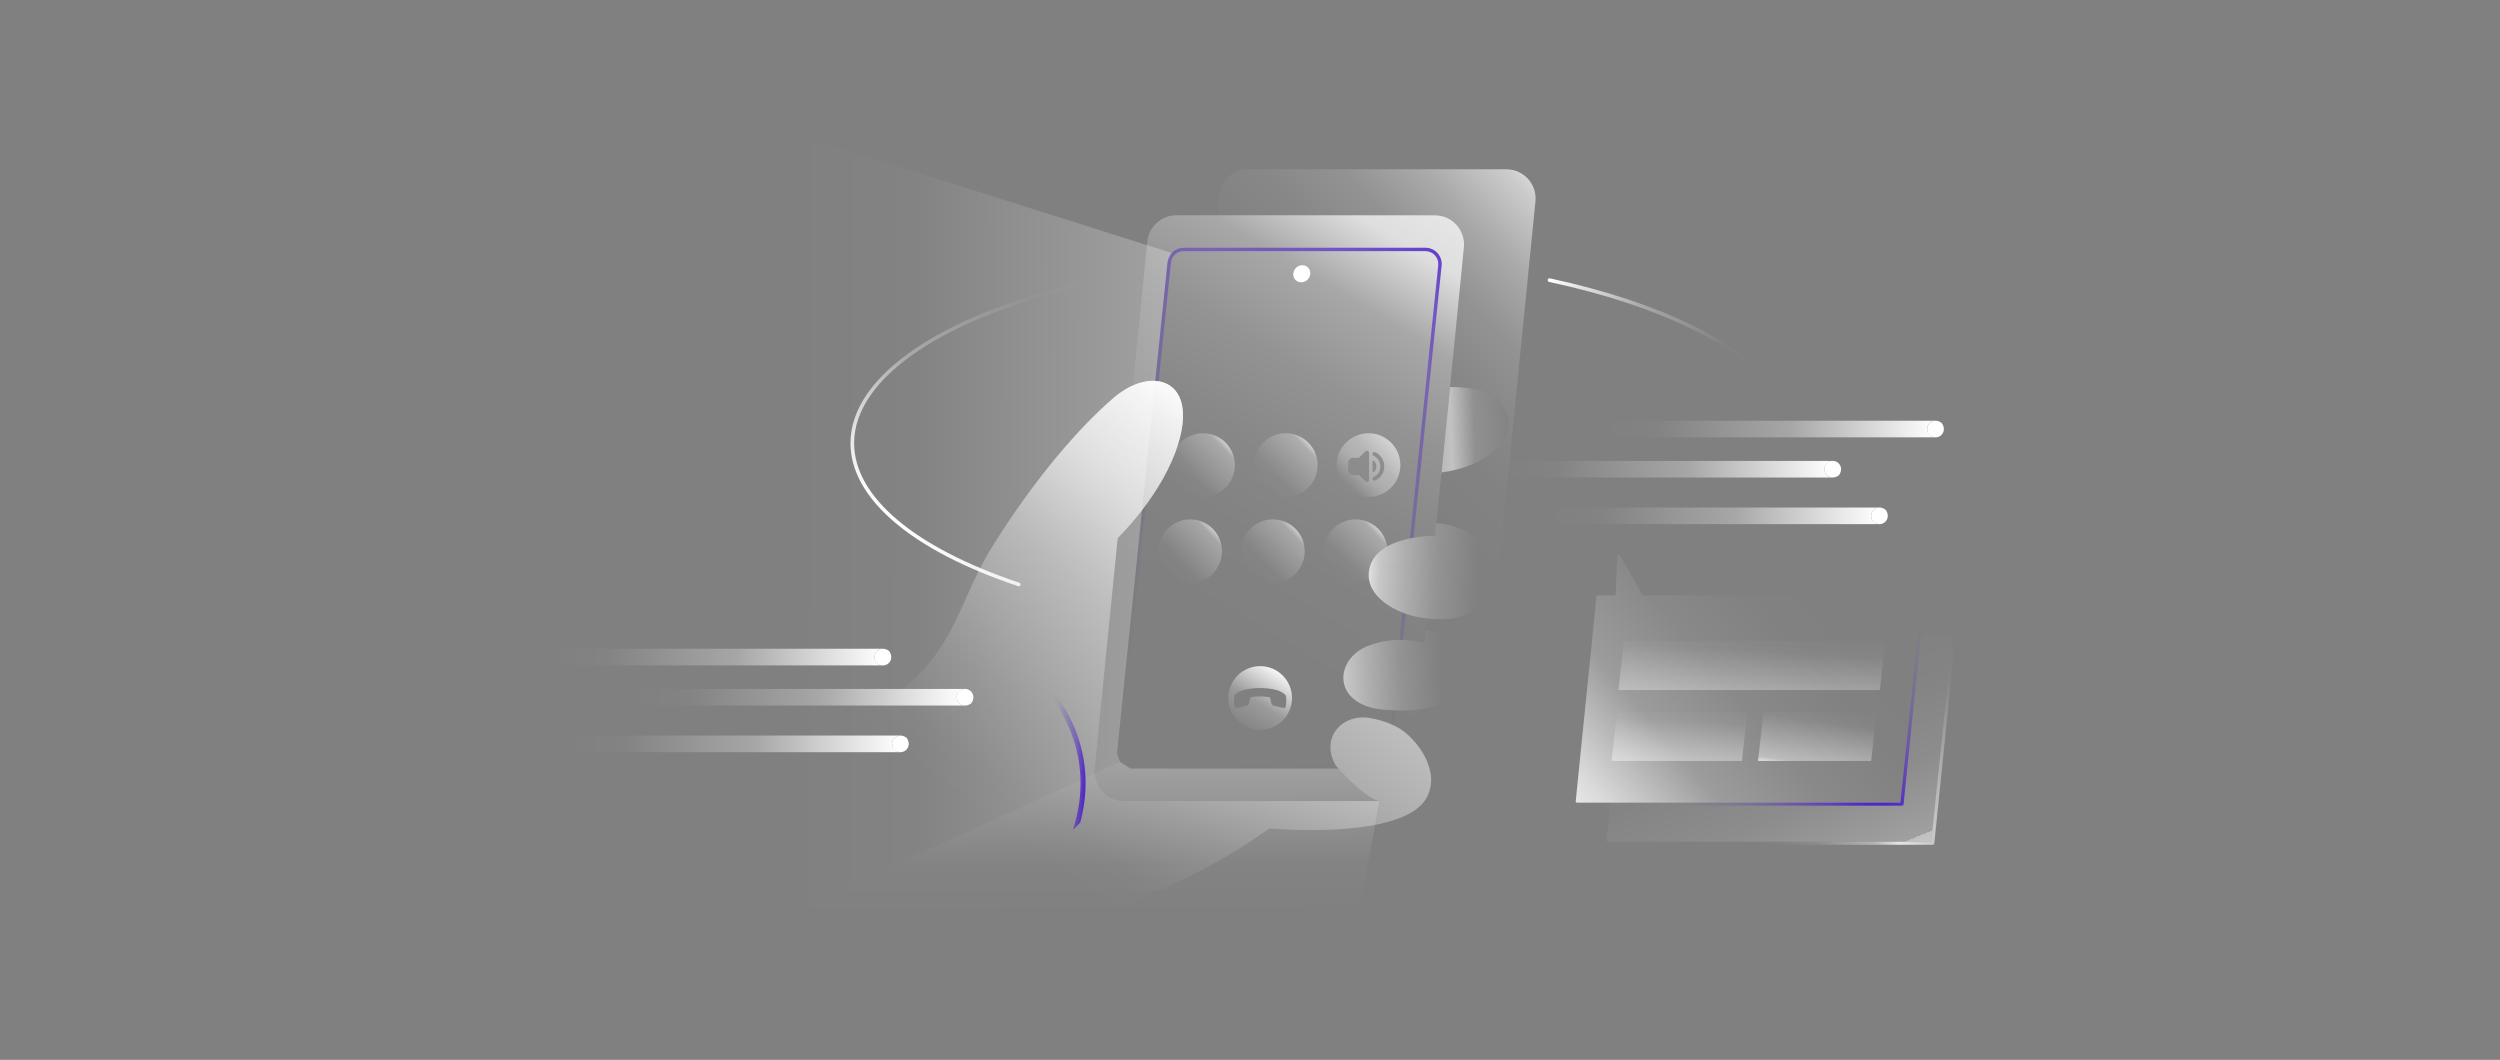 <?xml version="1.0" encoding="UTF-8"?>
<svg id="Camada_2" data-name="Camada 2" xmlns="http://www.w3.org/2000/svg" xmlns:xlink="http://www.w3.org/1999/xlink" viewBox="0 0 727.59 308.46">
  <rect x="0" y="0" width="727.59" height="308.46" fill="#808080" stroke="none"/>
  <defs>
    <style>
      .cls-1 {
        fill: none;
      }

      .cls-1, .cls-2, .cls-3, .cls-4, .cls-5, .cls-6, .cls-7, .cls-8, .cls-9, .cls-10, .cls-11, .cls-12, .cls-13, .cls-14, .cls-15, .cls-16, .cls-17, .cls-18, .cls-19, .cls-20, .cls-21, .cls-22, .cls-23, .cls-24, .cls-25, .cls-26, .cls-27, .cls-28, .cls-29, .cls-30, .cls-31, .cls-32, .cls-33, .cls-34, .cls-35 {
        stroke-width: 0px;
      }

      .cls-2 {
        fill: url(#linear-gradient);
      }

      .cls-3 {
        fill: url(#linear-gradient-33);
      }

      .cls-4 {
        fill: url(#linear-gradient-29);
      }

      .cls-5 {
        fill: url(#linear-gradient-32);
      }

      .cls-6 {
        fill: url(#linear-gradient-30);
      }

      .cls-7 {
        fill: url(#linear-gradient-31);
      }

      .cls-8 {
        fill: url(#linear-gradient-28);
      }

      .cls-9 {
        fill: url(#linear-gradient-25);
      }

      .cls-10 {
        fill: url(#linear-gradient-11);
      }

      .cls-11 {
        fill: url(#linear-gradient-12);
      }

      .cls-12 {
        fill: url(#linear-gradient-13);
      }

      .cls-13 {
        fill: url(#linear-gradient-10);
      }

      .cls-14 {
        fill: url(#linear-gradient-17);
      }

      .cls-15 {
        fill: url(#linear-gradient-16);
      }

      .cls-16 {
        fill: url(#linear-gradient-19);
      }

      .cls-17 {
        fill: url(#linear-gradient-15);
      }

      .cls-18 {
        fill: url(#linear-gradient-23);
      }

      .cls-19 {
        fill: url(#linear-gradient-21);
      }

      .cls-20 {
        fill: url(#linear-gradient-18);
      }

      .cls-21 {
        fill: url(#linear-gradient-14);
      }

      .cls-22 {
        fill: url(#linear-gradient-22);
      }

      .cls-23 {
        fill: url(#linear-gradient-20);
      }

      .cls-24 {
        fill: url(#linear-gradient-27);
      }

      .cls-25 {
        fill: url(#linear-gradient-24);
      }

      .cls-26 {
        fill: url(#linear-gradient-26);
      }

      .cls-27 {
        fill: url(#linear-gradient-4);
      }

      .cls-28 {
        fill: url(#linear-gradient-2);
      }

      .cls-29 {
        fill: url(#linear-gradient-3);
      }

      .cls-30 {
        fill: url(#linear-gradient-8);
      }

      .cls-31 {
        fill: url(#linear-gradient-9);
      }

      .cls-32 {
        fill: url(#linear-gradient-7);
      }

      .cls-33 {
        fill: url(#linear-gradient-5);
      }

      .cls-34 {
        fill: url(#linear-gradient-6);
      }

      .cls-35 {
        fill: #fff;
      }
    </style>
    <linearGradient id="linear-gradient" x1="1925.74" y1="-5376.6" x2="1837.5" y2="-5376.3" gradientTransform="translate(-5067.64 -1658.01) rotate(90)" gradientUnits="userSpaceOnUse">
      <stop offset="0" stop-color="#fff" stop-opacity="0"/>
      <stop offset=".18" stop-color="rgba(255, 255, 255, .16)" stop-opacity=".16"/>
      <stop offset=".57" stop-color="rgba(255, 255, 255, .55)" stop-opacity=".55"/>
      <stop offset="1" stop-color="#fff"/>
    </linearGradient>
    <linearGradient id="linear-gradient-2" x1="-4182.32" y1="351.53" x2="-4401.07" y2="352.27" gradientTransform="translate(-3955.41 -198.49) rotate(-180) scale(1 -1)" xlink:href="#linear-gradient"/>
    <linearGradient id="linear-gradient-3" x1="448.69" y1="150.13" x2="547" y2="150.13" gradientTransform="matrix(1,0,0,1,0,0)" xlink:href="#linear-gradient"/>
    <linearGradient id="linear-gradient-4" x1="465" y1="124.86" x2="563.31" y2="124.86" gradientTransform="matrix(1,0,0,1,0,0)" xlink:href="#linear-gradient"/>
    <linearGradient id="linear-gradient-5" x1="-156.28" y1="-7379.71" x2="-57.97" y2="-7379.71" gradientTransform="translate(591.37 -7243.16) scale(1 -1)" xlink:href="#linear-gradient"/>
    <linearGradient id="linear-gradient-6" x1="542.58" y1="171.08" x2="448.14" y2="252.31" gradientUnits="userSpaceOnUse">
      <stop offset="0" stop-color="#fff" stop-opacity="0"/>
      <stop offset=".09" stop-color="rgba(255, 255, 255, .03)" stop-opacity=".03"/>
      <stop offset=".22" stop-color="rgba(255, 255, 255, .12)" stop-opacity=".12"/>
      <stop offset=".39" stop-color="rgba(255, 255, 255, .27)" stop-opacity=".27"/>
      <stop offset=".58" stop-color="rgba(255, 255, 255, .47)" stop-opacity=".47"/>
      <stop offset=".79" stop-color="#fff" stop-opacity=".72"/>
      <stop offset=".97" stop-color="#fff"/>
    </linearGradient>
    <linearGradient id="linear-gradient-7" x1="500.44" y1="172.38" x2="538.83" y2="265.54" gradientUnits="userSpaceOnUse">
      <stop offset="0" stop-color="#fff" stop-opacity="0"/>
      <stop offset=".13" stop-color="rgba(255, 255, 255, .02)" stop-opacity=".02"/>
      <stop offset=".29" stop-color="rgba(255, 255, 255, .08)" stop-opacity=".08"/>
      <stop offset=".47" stop-color="rgba(255, 255, 255, .18)" stop-opacity=".18"/>
      <stop offset=".67" stop-color="rgba(255, 255, 255, .32)" stop-opacity=".32"/>
      <stop offset=".87" stop-color="rgba(255, 255, 255, .5)" stop-opacity=".5"/>
      <stop offset=".87" stop-color="#fff" stop-opacity=".5"/>
      <stop offset="1" stop-color="#fff" stop-opacity=".7"/>
    </linearGradient>
    <linearGradient id="linear-gradient-8" x1="-5135.75" y1="245.29" x2="-5210.1" y2="188.62" gradientTransform="translate(-4642.7) rotate(-180) scale(1 -1)" gradientUnits="userSpaceOnUse">
      <stop offset="0" stop-color="#4d24c6" stop-opacity="0"/>
      <stop offset=".03" stop-color="rgba(77, 36, 198, .07)" stop-opacity=".07"/>
      <stop offset=".17" stop-color="rgba(77, 36, 198, .4)" stop-opacity=".4"/>
      <stop offset=".29" stop-color="rgba(77, 36, 198, .66)" stop-opacity=".66"/>
      <stop offset=".4" stop-color="rgba(77, 36, 198, .84)" stop-opacity=".84"/>
      <stop offset=".48" stop-color="rgba(77, 36, 198, .96)" stop-opacity=".96"/>
      <stop offset=".54" stop-color="#4d24c6"/>
      <stop offset=".59" stop-color="rgba(77, 36, 198, .93)" stop-opacity=".93"/>
      <stop offset=".69" stop-color="rgba(77, 36, 198, .75)" stop-opacity=".75"/>
      <stop offset=".82" stop-color="rgba(77, 36, 198, .47)" stop-opacity=".47"/>
      <stop offset=".97" stop-color="rgba(77, 36, 198, .07)" stop-opacity=".07"/>
      <stop offset="1" stop-color="#4d24c6" stop-opacity="0"/>
    </linearGradient>
    <linearGradient id="linear-gradient-9" x1="-5145.02" y1="256.43" x2="-5220.84" y2="198.65" gradientTransform="translate(-4642.7) rotate(-180) scale(1 -1)" gradientUnits="userSpaceOnUse">
      <stop offset=".14" stop-color="#fff" stop-opacity="0"/>
      <stop offset=".19" stop-color="rgba(255, 255, 255, .08)" stop-opacity=".08"/>
      <stop offset=".29" stop-color="rgba(255, 255, 255, .3)" stop-opacity=".3"/>
      <stop offset=".43" stop-color="rgba(255, 255, 255, .64)" stop-opacity=".64"/>
      <stop offset=".49" stop-color="#fff" stop-opacity=".79"/>
      <stop offset=".56" stop-color="rgba(255, 255, 255, .77)" stop-opacity=".77"/>
      <stop offset=".63" stop-color="rgba(255, 255, 255, .72)" stop-opacity=".72"/>
      <stop offset=".7" stop-color="rgba(255, 255, 255, .64)" stop-opacity=".64"/>
      <stop offset=".78" stop-color="rgba(255, 255, 255, .53)" stop-opacity=".53"/>
      <stop offset=".85" stop-color="rgba(255, 255, 255, .39)" stop-opacity=".39"/>
      <stop offset=".92" stop-color="rgba(255, 255, 255, .21)" stop-opacity=".21"/>
      <stop offset="1" stop-color="rgba(255, 255, 255, 0)" stop-opacity="0"/>
      <stop offset="1" stop-color="#fff" stop-opacity="0"/>
    </linearGradient>
    <linearGradient id="linear-gradient-10" x1="323.87" y1="85.73" x2="263.72" y2="154.92" gradientUnits="userSpaceOnUse">
      <stop offset="0" stop-color="#fff" stop-opacity="0"/>
      <stop offset=".18" stop-color="rgba(255, 255, 255, .16)" stop-opacity=".16"/>
      <stop offset=".57" stop-color="rgba(255, 255, 255, .55)" stop-opacity=".55"/>
      <stop offset="1" stop-color="#fff"/>
    </linearGradient>
    <linearGradient id="linear-gradient-11" x1="507.14" y1="111.39" x2="454.5" y2="76.39" gradientUnits="userSpaceOnUse">
      <stop offset="0" stop-color="#fff" stop-opacity="0"/>
      <stop offset=".18" stop-color="rgba(255, 255, 255, .16)" stop-opacity=".16"/>
      <stop offset=".57" stop-color="rgba(255, 255, 255, .55)" stop-opacity=".55"/>
      <stop offset="1" stop-color="#fff"/>
    </linearGradient>
    <linearGradient id="linear-gradient-12" x1="374.31" y1="152.63" x2="470.35" y2="60.11" gradientUnits="userSpaceOnUse">
      <stop offset="0" stop-color="#fff" stop-opacity="0"/>
      <stop offset=".13" stop-color="rgba(255, 255, 255, .02)" stop-opacity=".02"/>
      <stop offset=".25" stop-color="rgba(255, 255, 255, .06)" stop-opacity=".06"/>
      <stop offset=".38" stop-color="rgba(255, 255, 255, .14)" stop-opacity=".14"/>
      <stop offset=".5" stop-color="rgba(255, 255, 255, .25)" stop-opacity=".25"/>
      <stop offset=".63" stop-color="rgba(255, 255, 255, .39)" stop-opacity=".39"/>
      <stop offset=".75" stop-color="rgba(255, 255, 255, .57)" stop-opacity=".57"/>
      <stop offset=".88" stop-color="rgba(255, 255, 255, .77)" stop-opacity=".77"/>
      <stop offset="1" stop-color="#fff"/>
    </linearGradient>
    <linearGradient id="linear-gradient-13" x1="163.75" y1="216.49" x2="262.06" y2="216.49" gradientTransform="matrix(1,0,0,1,0,0)" xlink:href="#linear-gradient"/>
    <linearGradient id="linear-gradient-14" x1="158.67" y1="191.23" x2="256.98" y2="191.23" gradientTransform="matrix(1,0,0,1,0,0)" xlink:href="#linear-gradient"/>
    <linearGradient id="linear-gradient-15" x1="-408.8" y1="-7446.08" x2="-310.49" y2="-7446.08" gradientTransform="translate(591.37 -7243.16) scale(1 -1)" xlink:href="#linear-gradient"/>
    <linearGradient id="linear-gradient-16" x1="360.79" y1="212.74" x2="372.26" y2="194.26" gradientUnits="userSpaceOnUse">
      <stop offset="0" stop-color="#fff" stop-opacity="0"/>
      <stop offset=".45" stop-color="rgba(255, 255, 255, .46)" stop-opacity=".46"/>
      <stop offset="1" stop-color="#fff"/>
    </linearGradient>
    <linearGradient id="linear-gradient-17" x1="326.04" y1="220.57" x2="425.84" y2="54.42" gradientUnits="userSpaceOnUse">
      <stop offset="0" stop-color="#fff" stop-opacity="0"/>
      <stop offset=".13" stop-color="rgba(255, 255, 255, .02)" stop-opacity=".02"/>
      <stop offset=".26" stop-color="rgba(255, 255, 255, .06)" stop-opacity=".06"/>
      <stop offset=".39" stop-color="rgba(255, 255, 255, .14)" stop-opacity=".14"/>
      <stop offset=".51" stop-color="rgba(255, 255, 255, .25)" stop-opacity=".25"/>
      <stop offset=".64" stop-color="rgba(255, 255, 255, .39)" stop-opacity=".39"/>
      <stop offset=".77" stop-color="rgba(255, 255, 255, .56)" stop-opacity=".56"/>
      <stop offset=".88" stop-color="#fff" stop-opacity=".74"/>
      <stop offset=".96" stop-color="rgba(255, 255, 255, .9)" stop-opacity=".9"/>
      <stop offset="1" stop-color="#fff"/>
    </linearGradient>
    <linearGradient id="linear-gradient-18" x1="333.67" y1="209.33" x2="420.26" y2="63.08" gradientUnits="userSpaceOnUse">
      <stop offset="0" stop-color="#4d24c6" stop-opacity="0"/>
      <stop offset=".23" stop-color="rgba(77, 36, 198, .2)" stop-opacity=".2"/>
      <stop offset=".75" stop-color="rgba(77, 36, 198, .7)" stop-opacity=".7"/>
      <stop offset="1" stop-color="#4d24c6" stop-opacity=".96"/>
    </linearGradient>
    <linearGradient id="linear-gradient-19" x1="343.45" y1="141.79" x2="356.8" y2="128.93" gradientUnits="userSpaceOnUse">
      <stop offset="0" stop-color="#fff" stop-opacity="0"/>
      <stop offset=".28" stop-color="rgba(255, 255, 255, .15)" stop-opacity=".15"/>
      <stop offset=".91" stop-color="rgba(255, 255, 255, .54)" stop-opacity=".54"/>
      <stop offset="1" stop-color="#fff" stop-opacity=".6"/>
    </linearGradient>
    <linearGradient id="linear-gradient-20" x1="367.53" y1="141.79" x2="380.88" y2="128.93" xlink:href="#linear-gradient-19"/>
    <linearGradient id="linear-gradient-21" x1="339.69" y1="166.86" x2="353.04" y2="154" xlink:href="#linear-gradient-19"/>
    <linearGradient id="linear-gradient-22" x1="363.77" y1="166.86" x2="377.13" y2="154" xlink:href="#linear-gradient-19"/>
    <linearGradient id="linear-gradient-23" x1="391.74" y1="141.66" x2="405.1" y2="128.8" gradientUnits="userSpaceOnUse">
      <stop offset="0" stop-color="#fff" stop-opacity="0"/>
      <stop offset=".05" stop-color="rgba(255, 255, 255, .12)" stop-opacity=".12"/>
      <stop offset=".11" stop-color="rgba(255, 255, 255, .25)" stop-opacity=".25"/>
      <stop offset=".19" stop-color="rgba(255, 255, 255, .36)" stop-opacity=".36"/>
      <stop offset=".27" stop-color="rgba(255, 255, 255, .45)" stop-opacity=".45"/>
      <stop offset=".36" stop-color="rgba(255, 255, 255, .52)" stop-opacity=".52"/>
      <stop offset=".47" stop-color="rgba(255, 255, 255, .56)" stop-opacity=".56"/>
      <stop offset=".62" stop-color="rgba(255, 255, 255, .59)" stop-opacity=".59"/>
      <stop offset="1" stop-color="#fff" stop-opacity=".6"/>
    </linearGradient>
    <linearGradient id="linear-gradient-24" x1="387.68" y1="166.68" x2="401.03" y2="153.82" xlink:href="#linear-gradient-19"/>
    <linearGradient id="linear-gradient-25" x1="471.7" y1="155.14" x2="558.46" y2="23.7" gradientTransform="translate(-170.08 96.61) rotate(2.72)" gradientUnits="userSpaceOnUse">
      <stop offset=".14" stop-color="#fff" stop-opacity="0"/>
      <stop offset=".23" stop-color="rgba(255, 255, 255, .13)" stop-opacity=".13"/>
      <stop offset=".37" stop-color="rgba(255, 255, 255, .34)" stop-opacity=".34"/>
      <stop offset=".51" stop-color="rgba(255, 255, 255, .5)" stop-opacity=".5"/>
      <stop offset=".65" stop-color="rgba(255, 255, 255, .63)" stop-opacity=".63"/>
      <stop offset=".78" stop-color="rgba(255, 255, 255, .72)" stop-opacity=".72"/>
      <stop offset=".9" stop-color="rgba(255, 255, 255, .78)" stop-opacity=".78"/>
      <stop offset="1" stop-color="#fff" stop-opacity=".8"/>
    </linearGradient>
    <linearGradient id="linear-gradient-26" x1="474.41" y1="54.07" x2="514.09" y2="-6.03" xlink:href="#linear-gradient-25"/>
    <linearGradient id="linear-gradient-27" x1="479.6" y1="101.81" x2="491.75" y2="101.81" gradientTransform="translate(-170.08 96.61) rotate(2.72)" gradientUnits="userSpaceOnUse">
      <stop offset=".04" stop-color="#4d24c6" stop-opacity="0"/>
      <stop offset=".25" stop-color="rgba(77, 36, 198, .2)" stop-opacity=".2"/>
      <stop offset=".73" stop-color="rgba(77, 36, 198, .7)" stop-opacity=".7"/>
      <stop offset="1" stop-color="#4d24c6"/>
    </linearGradient>
    <linearGradient id="linear-gradient-28" x1="637.37" y1="-13.8" x2="592.12" y2="-9.78" gradientTransform="translate(-195.32 103.8) rotate(3.09)" gradientUnits="userSpaceOnUse">
      <stop offset="0" stop-color="#fff" stop-opacity="0"/>
      <stop offset=".28" stop-color="rgba(255, 255, 255, .36)" stop-opacity=".36"/>
      <stop offset=".43" stop-color="#fff" stop-opacity=".52"/>
      <stop offset=".59" stop-color="rgba(255, 255, 255, .61)" stop-opacity=".61"/>
      <stop offset=".85" stop-color="rgba(255, 255, 255, .75)" stop-opacity=".75"/>
      <stop offset="1" stop-color="#fff" stop-opacity=".8"/>
    </linearGradient>
    <linearGradient id="linear-gradient-29" x1="620.9" y1="57.51" x2="586.81" y2="60.81" gradientTransform="translate(-195.32 103.8) rotate(3.09)" gradientUnits="userSpaceOnUse">
      <stop offset="0" stop-color="#fff" stop-opacity="0"/>
      <stop offset=".08" stop-color="rgba(255, 255, 255, .08)" stop-opacity=".08"/>
      <stop offset=".41" stop-color="rgba(255, 255, 255, .39)" stop-opacity=".39"/>
      <stop offset=".69" stop-color="rgba(255, 255, 255, .61)" stop-opacity=".61"/>
      <stop offset=".89" stop-color="rgba(255, 255, 255, .75)" stop-opacity=".75"/>
      <stop offset="1" stop-color="#fff" stop-opacity=".8"/>
    </linearGradient>
    <linearGradient id="linear-gradient-30" x1="630.37" y1="29.11" x2="595.42" y2="29.7" xlink:href="#linear-gradient-29"/>
    <linearGradient id="linear-gradient-31" x1="510.49" y1="181.56" x2="509.11" y2="208.25" gradientUnits="userSpaceOnUse">
      <stop offset="0" stop-color="#fff" stop-opacity="0"/>
      <stop offset=".29" stop-color="rgba(255, 255, 255, .19)" stop-opacity=".19"/>
      <stop offset=".94" stop-color="rgba(255, 255, 255, .65)" stop-opacity=".65"/>
      <stop offset="1" stop-color="#fff" stop-opacity=".7"/>
    </linearGradient>
    <linearGradient id="linear-gradient-32" x1="530.24" y1="204.48" x2="527.69" y2="223.34" xlink:href="#linear-gradient-31"/>
    <linearGradient id="linear-gradient-33" x1="489.33" y1="203.94" x2="488.31" y2="223.84" xlink:href="#linear-gradient-31"/>
  </defs>
  <g id="Layer_1" data-name="Layer 1">
    <rect class="cls-1" width="727.59" height="308.46"/>
    <g>
      <path class="cls-2" d="M392.24,226.5c3.35,3.35,5.14,4.56,6.24,5.27,1.82,1.18,2.98,1.31,2.98,1.31l-6.99,38.77h-178.1l109.61-50.1,3.06,1.94h60.52s.21.34,2.68,2.81Z"/>
      <polygon class="cls-28" points="339.79 76.38 341 73.62 216.36 34.15 216.36 271.85 325.97 221.75 325.08 219.29 332.36 148.55 333.67 135.76 336.24 110.86 339.79 76.38"/>
      <g>
        <path class="cls-29" d="M544.57,150.13c0-1.34,1.09-2.42,2.42-2.42h-95.8c-1.17,0-2.25.79-2.47,1.94-.3,1.55.88,2.9,2.38,2.9h95.89c-1.34,0-2.42-1.09-2.42-2.42Z"/>
        <path class="cls-35" d="M548.77,148.35c-2.59-1.97-5.53.96-3.55,3.55,0,0,0,0,0,0,2.59,1.98,5.53-.96,3.55-3.55Z"/>
        <path class="cls-27" d="M560.89,124.86c0-1.34,1.09-2.42,2.42-2.42h-95.8c-1.17,0-2.25.79-2.47,1.94-.3,1.55.88,2.9,2.38,2.9h95.89c-1.34,0-2.42-1.09-2.42-2.42Z"/>
        <path class="cls-35" d="M565.09,123.09c-2.59-1.97-5.53.96-3.55,3.55,0,0,0,0,0,0,2.59,1.98,5.53-.96,3.55-3.55Z"/>
        <path class="cls-33" d="M530.97,136.56c0,1.34,1.09,2.42,2.42,2.42h-95.8c-1.17,0-2.25-.79-2.47-1.94-.3-1.55.88-2.9,2.38-2.9h95.89c-1.34,0-2.42,1.09-2.42,2.42Z"/>
        <path class="cls-35" d="M535.17,138.33c-2.59,1.97-5.53-.96-3.55-3.55,0,0,0,0,0,0,2.59-1.98,5.53.96,3.55,3.55Z"/>
      </g>
      <path class="cls-34" d="M559.25,173.4c-.07-.08-.18-.13-.29-.13h-80.86l-6.68-11.76c-.07-.12-.2-.2-.34-.2-.03,0-.06,0-.09.01-.17.04-.29.19-.3.36l-.5,11.59h-5.17c-.2,0-.36.15-.39.35l-6.04,59.55c-.01.11.02.22.1.3s.18.13.29.13h93.76c.2,0,.36-.15.39-.34l6.22-59.55c.01-.11-.02-.22-.1-.3Z"/>
      <path class="cls-32" d="M568.2,184.78c-.07-.08-.18-.13-.29-.13h-9.7l-5.08,48.6c-.02.2-.19.34-.39.34h-84.09l-1.11,10.95c-.01.11.02.22.1.3.07.08.18.13.29.13h93.76c.2,0,.36-.15.39-.34l6.22-59.55c.01-.11-.02-.22-.1-.3Z"/>
      <path class="cls-30" d="M462.05,234.48h91.53c.13,0,.24-.06.33-.15.08-.09.12-.22.11-.34l5.61-54.71c-.03-.24-.24-.42-.49-.39-.24.03-.42.24-.39.49l-5.66,54.23h-91.04c-.24,0-.44.2-.44.44,0,.24.2.44.44.44Z"/>
      <path class="cls-31" d="M471.05,245.86h91.47c.13,0,.24-.06.33-.16.08-.09.12-.22.11-.34l5.96-57.92c-.03-.24-.24-.42-.49-.39-.24.03-.42.24-.39.49l-5.94,56.84c-.04.34-.06.6-.4.6h-90.64c-.24,0-.44.2-.44.45,0,.24.2.44.44.44Z"/>
      <path class="cls-13" d="M296.5,170.63c-.06,0-.11,0-.17-.03-31.02-10.37-48.81-25.55-48.81-41.63,0-19.78,27.17-38.05,70.92-47.68.28-.07.57.12.63.4.06.29-.12.57-.4.63-43.23,9.52-70.09,27.39-70.09,46.64,0,15.6,17.53,30.41,48.09,40.63.28.09.43.39.33.67-.07.22-.28.36-.5.36Z"/>
      <path class="cls-10" d="M517.52,114.75c-.16,0-.33-.08-.43-.22-9.92-13.73-34.06-25.57-66.24-32.48-.29-.06-.47-.34-.41-.63.06-.29.35-.47.63-.41,32.43,6.97,56.81,18.95,66.88,32.89.17.24.12.57-.12.74-.09.07-.2.1-.31.1Z"/>
      <path class="cls-11" d="M438.44,49.27h-75.27c-4.36,0-8.02,3.31-8.45,7.65l-.58,5.76h63.49c5.02,0,8.95,4.34,8.45,9.34l-8.39,83.94s0,0,0,0l.36-3.62c12.24.66,15.67,9.59,15.19,16.16-.55,7.44-5.16,11.08-11.69,11.64-1.62.14-3.85.14-6.27-.13l-.71,7.15s0,0,0,0l.38-3.81c8.76,1.28,10.65,7.07,10.36,12.4-.4,7.47-5.75,10.15-12.69,10.83l-.93,9.3c1,1.15,1.93,2.46,2.71,3.86h8.69c4.36,0,8.02-3.31,8.45-7.65l15.33-153.48c.5-5-3.43-9.34-8.45-9.34ZM419.54,137.5l2.48-24.86c5.99-.01,14.39.96,16.61,7.8,3,9.25-8.64,15.75-19.09,17.06Z"/>
      <g>
        <path class="cls-12" d="M259.64,216.49c0-1.34,1.09-2.42,2.42-2.42h-95.8c-1.17,0-2.25.79-2.47,1.94-.3,1.55.88,2.9,2.38,2.9h95.89c-1.34,0-2.42-1.09-2.42-2.42Z"/>
        <path class="cls-35" d="M263.83,214.72c-2.59-1.97-5.53.96-3.55,3.55,0,0,0,0,0,0,2.59,1.98,5.53-.96,3.55-3.55Z"/>
        <path class="cls-21" d="M254.55,191.23c0-1.34,1.09-2.42,2.42-2.42h-95.8c-1.17,0-2.25.79-2.47,1.94-.3,1.55.88,2.9,2.38,2.9h95.89c-1.34,0-2.42-1.09-2.42-2.42Z"/>
        <path class="cls-35" d="M258.75,189.46c-2.59-1.97-5.53.96-3.55,3.55,0,0,0,0,0,0,2.59,1.98,5.53-.96,3.55-3.55Z"/>
        <path class="cls-17" d="M278.45,202.92c0,1.34,1.09,2.42,2.42,2.42h-95.8c-1.17,0-2.25-.79-2.47-1.94-.3-1.55.88-2.9,2.38-2.9h95.89c-1.34,0-2.42,1.09-2.42,2.42Z"/>
        <path class="cls-35" d="M282.65,204.7c-2.59,1.97-5.53-.96-3.55-3.55,0,0,0,0,0,0,2.59-1.98,5.53.96,3.55,3.55Z"/>
      </g>
      <path class="cls-15" d="M366.75,193.87c-5.12,0-9.27,4.15-9.27,9.27s4.15,9.27,9.27,9.27,9.27-4.15,9.27-9.27-4.15-9.27-9.27-9.27ZM373.52,206.04c-.86-.19-1.72-.4-2.58-.6-.04,0-.07-.02-.11-.02-.43-.06-.7-.33-.81-.8-.11-.46-.23-.91-.33-1.37-.05-.24-.16-.34-.38-.37-1.13-.13-2.25-.24-3.39-.17-.59.04-1.17.11-1.76.17-.2.02-.32.15-.37.38-.11.49-.22.98-.34,1.46-.09.37-.31.6-.64.68-.94.22-1.88.44-2.82.66-.33.08-.66-.16-.71-.54-.11-.81-.19-1.62-.14-2.44.03-.53.24-.93.63-1.21.68-.49,1.42-.82,2.19-1.04,1.04-.3,2.11-.44,3.18-.53.52-.04,1.04-.05,1.33-.06,1.89.02,3.54.17,5.16.62.75.21,1.45.57,2.1,1.06.38.28.58.65.61,1.18.04.82,0,1.62-.13,2.42-.07.4-.33.62-.69.54Z"/>
      <path class="cls-14" d="M343.73,125.92c-3.21,15.3-16.79,29.03-18.32,30.54-.07.07-.12.11-.12.12l-.42,4.23-.02.2-6.22,62.22s0,.01,0,.02l-.06.55c-.03.27-.03.54-.04.8.04,1.67.59,3.67,1.85,5.32.1.13.2.26.32.39.02.02.04.04.06.06.87.95,1.95,1.69,3.17,2.17.22.08.43.17.67.23.02,0,.04.01.06.02.72.2,1.5.32,2.36.34h74.81c-4.38-.21-13.11-10.38-13.11-10.38-2.31-4.04-1.81-7.86.29-10.49,2.02-2.53,5.52-3.94,9.46-3.33,2.79.43,6.03,1.41,8.75,3.03,1.4.84,3.01,2.2,4.48,3.91l.93-9.31c-.33.03-.67.07-1.01.09-2.78.19-5.78.12-8.8-.11-15.09-1.18-14.85-14.61-4.58-18.62,8.45-3.29,16.33-.78,16.33-.78l.08-.79.63-6.35c-.62-.07-1.26-.15-1.9-.26-6.92-1.15-15.96-5.97-15-13.47,1.35-10.61,19.24-10.33,19.3-10.33l8.39-83.95c.5-5-3.43-9.34-8.45-9.34h-75.27c-4.36,0-8.02,3.31-8.45,7.65l-4.18,41.87c8.69-3.83,16.79.47,14.01,13.74Z"/>
      <path class="cls-35" d="M378.71,82.16c-1.37,0-2.42-1.12-2.32-2.49s1.28-2.49,2.64-2.49,2.41,1.12,2.32,2.49-1.27,2.49-2.64,2.49ZM378.87,79.67h0s0,0,0,0Z"/>
      <path class="cls-20" d="M389.56,223.69h-59.77c-1.33,0-2.61-.56-3.5-1.55-.89-.98-1.34-2.31-1.21-3.63l7.24-69.98,1.17-1.55-7.41,71.62c-.1,1.04.25,2.08.96,2.86s1.71,1.22,2.76,1.22h58.9l.87,1ZM404.75,210.72l.42-4.03,1.01.04-.46,4.43-.96-.44ZM407.29,186.23l.83-7.97.97.36-.79,7.62h-1.01ZM410.35,156.7l8.23-79.53c.1-1.04-.25-2.08-.96-2.86s-1.71-1.22-2.76-1.22h-70.36c-1.94,0-3.54,1.46-3.72,3.39l-3.57,34.49s-.35-.05-.49-.07c-.13-.01-.5-.04-.5-.04l3.57-34.47c.23-2.44,2.26-4.29,4.71-4.29h70.36c1.33,0,2.61.56,3.5,1.55.89.98,1.34,2.31,1.21,3.63l-8.2,79.24-1.03.19Z"/>
      <path class="cls-16" d="M350.12,126.09c-5.12,0-9.27,4.15-9.27,9.27s4.15,9.27,9.27,9.27,9.27-4.15,9.27-9.27-4.15-9.27-9.27-9.27Z"/>
      <path class="cls-23" d="M374.2,126.09c-5.12,0-9.27,4.15-9.27,9.27s4.15,9.27,9.27,9.27,9.27-4.15,9.27-9.27-4.15-9.27-9.27-9.27Z"/>
      <path class="cls-19" d="M346.37,151.16c-5.12,0-9.27,4.15-9.27,9.27s4.15,9.27,9.27,9.27,9.27-4.15,9.27-9.27-4.15-9.27-9.27-9.27Z"/>
      <path class="cls-22" d="M370.45,151.16c-5.12,0-9.27,4.15-9.27,9.27s4.15,9.27,9.27,9.27,9.27-4.15,9.27-9.27-4.15-9.27-9.27-9.27Z"/>
      <path class="cls-18" d="M398.29,126.09c-5.12,0-9.27,4.15-9.27,9.27s4.15,9.27,9.27,9.27,9.27-4.15,9.27-9.27-4.15-9.27-9.27-9.27ZM398.43,139.67c0,.24-.1.43-.31.54-.2.11-.4.1-.59-.01-.06-.04-.12-.09-.17-.14-.6-.58-1.21-1.16-1.8-1.74-.08-.08-.16-.11-.26-.1-.53,0-1.07.02-1.6,0-.76-.04-1.32-.65-1.33-1.41,0-.71,0-1.42,0-2.14.01-.8.64-1.41,1.45-1.42.5,0,.99,0,1.49,0,.1,0,.17-.03.24-.1.61-.6,1.23-1.19,1.85-1.78.22-.22.51-.25.76-.1.19.12.28.31.28.54,0,1.31,0,2.62,0,3.94,0,1.31,0,2.62,0,3.92ZM399.44,134.38c0-.14.04-.26.18-.31.14-.05.24,0,.34.1.83.86.83,2.28,0,3.14-.11.11-.23.15-.34.09-.13-.06-.17-.16-.17-.3,0-.46,0-.91,0-1.37s0-.9,0-1.36ZM400.27,139.85c-.25.13-.51.08-.69-.11-.16-.18-.2-.44-.08-.66.07-.13.18-.21.31-.27.99-.51,1.62-1.3,1.84-2.39.32-1.53-.44-3.05-1.85-3.76-.29-.14-.42-.41-.35-.68.1-.35.48-.52.82-.36,1,.49,1.74,1.24,2.2,2.25.27.59.4,1.24.4,2.12-.09,1.61-.92,3-2.59,3.85Z"/>
      <path class="cls-25" d="M398.39,166.27c.44-3.41,2.58-5.69,5.3-7.22-.67-4.46-4.51-7.89-9.16-7.89-5.12,0-9.27,4.15-9.27,9.27s4.15,9.27,9.27,9.27c1.41,0,2.73-.32,3.93-.88-.15-.81-.18-1.66-.06-2.55Z"/>
      <g>
        <path class="cls-9" d="M407.22,211.97c-2.72-1.62-5.97-2.6-8.75-3.03-3.94-.61-7.44.8-9.46,3.33-2.1,2.62-2.59,6.45-.29,10.49,0,0,8.74,10.17,13.11,10.38h-74.81c-7.01-.22-8.98-6.56-8.39-9.9l6.22-62.22.44-4.42s.05-.05.13-.13c1.53-1.51,15.11-15.24,18.32-30.54,3.03-14.43-6.82-18.26-16.3-12.55-1.09.66-2.18,1.43-3.24,2.34-10.28,8.8-23.34,23.99-35.28,43.16-11.94,19.17-10.22,34.13-38.52,49.82l28.42,65.61s47.34-2.33,90.59-33.19c0,0,38.48,3.53,45.65-8.73,4.63-7.91-2.86-17.47-7.82-20.42Z"/>
        <path class="cls-26" d="M323.47,174.93l1.81-18.34s.05-.05.13-.13c1.53-1.51,15.11-15.24,18.32-30.54,3.03-14.43-6.82-18.26-16.3-12.55-1.09.66-2.18,1.43-3.24,2.34-10.28,8.8-23.34,23.99-35.28,43.16-11.94,19.17,34.56,16.06,34.56,16.06Z"/>
        <path class="cls-24" d="M312.2,241.59c3.81-11.43,2.16-20.99-.07-27.24-2.7-7.58-6.82-12.09-6.86-12.14-.27-.3-.26-.76.04-1.04.3-.28.76-.26,1.03.04.18.19,4.34,4.74,7.15,12.58,2.15,6.01,3.79,14.97.88,25.67l-2.18,2.13Z"/>
        <path class="cls-8" d="M438.63,120.44c-2.21-6.83-10.62-7.81-16.61-7.8l-2.48,24.86c10.45-1.31,22.09-7.81,19.09-17.06Z"/>
        <path class="cls-4" d="M414.96,183.34l-.38,3.81s-7.89-2.52-16.33.78c-10.26,4-10.51,17.44,4.58,18.62,3.03.24,6.02.3,8.8.11,7.43-.51,13.27-3.08,13.69-10.91.29-5.33-1.61-11.12-10.36-12.4Z"/>
        <path class="cls-6" d="M418.06,152.32l-.36,3.62s-17.95-.3-19.3,10.33c-.96,7.51,8.08,12.32,15,13.47,3.13.52,6.13.56,8.16.38,6.52-.56,11.14-4.2,11.69-11.64.48-6.57-2.95-15.5-15.19-16.16Z"/>
      </g>
      <polygon class="cls-7" points="547.11 200.84 471.03 200.84 472.63 186.56 548.7 186.56 547.11 200.84"/>
      <polygon class="cls-5" points="544.57 221.45 511.65 221.45 513.25 207.17 546.17 207.17 544.57 221.45"/>
      <polygon class="cls-3" points="506.97 221.45 469.03 221.45 470.63 207.17 508.57 207.17 506.97 221.45"/>
    </g>
  </g>
</svg>